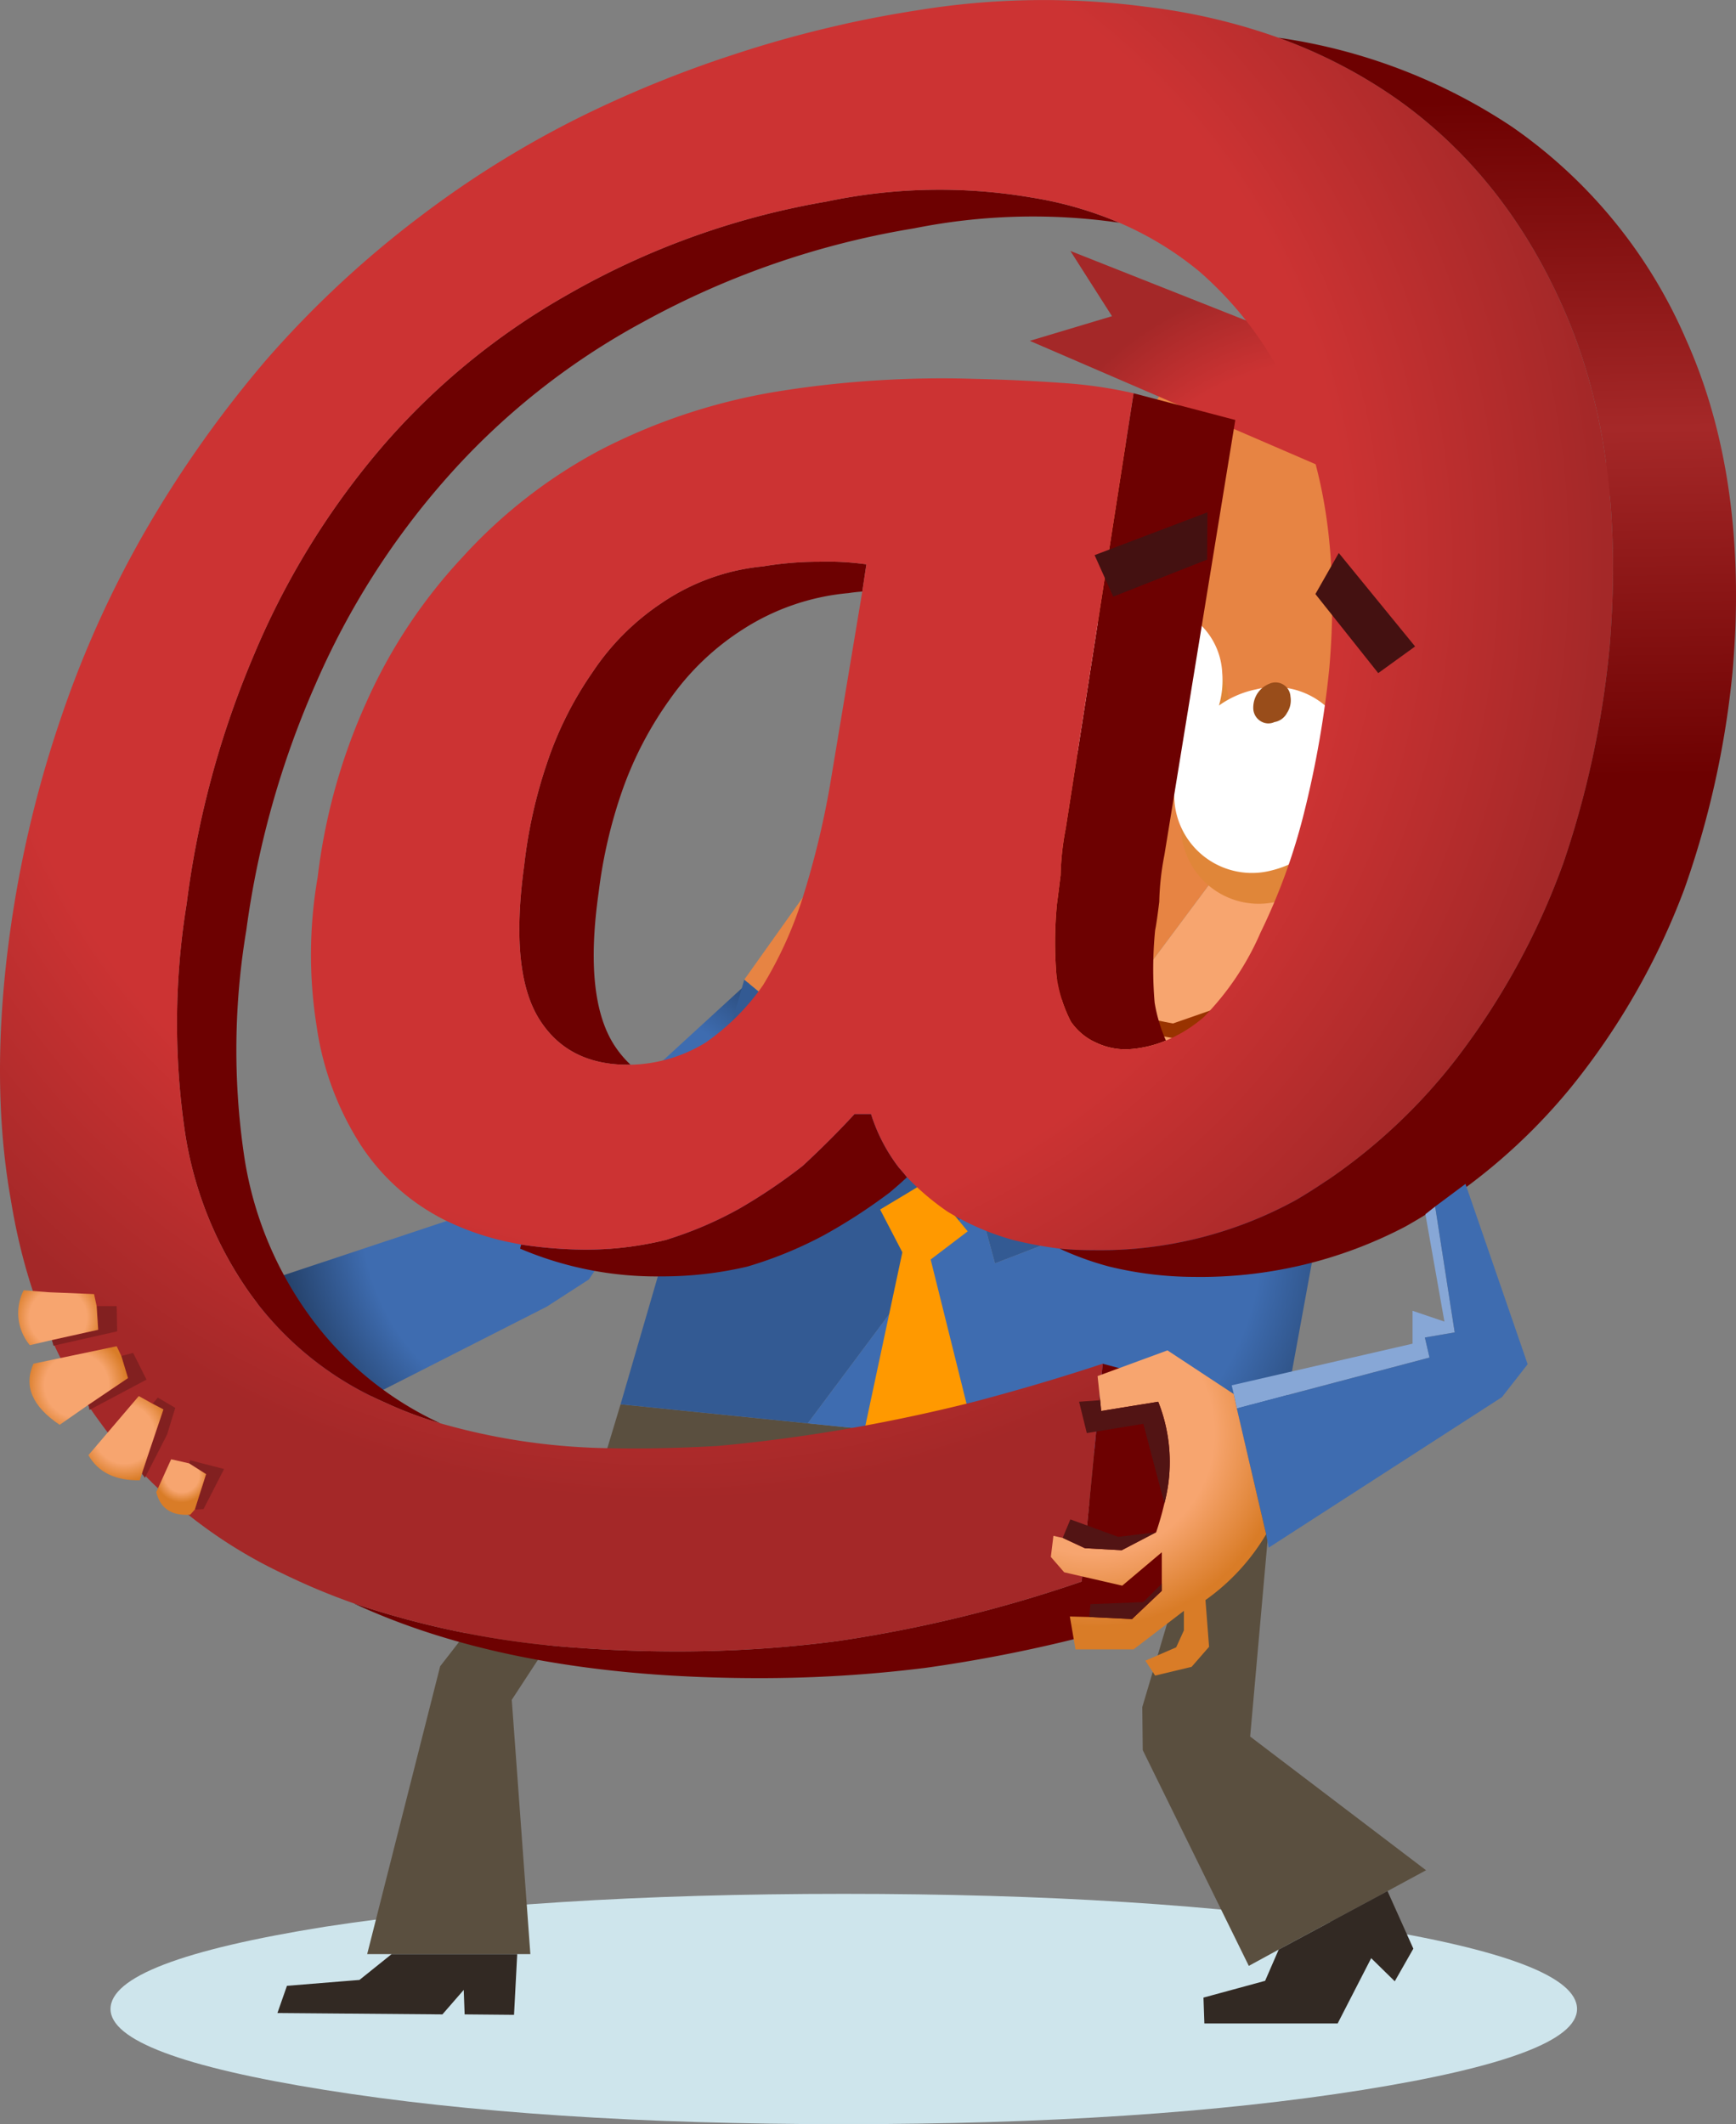<svg xmlns="http://www.w3.org/2000/svg" xmlns:xlink="http://www.w3.org/1999/xlink" viewBox="0 0 199.664 244.331">
  <rect x="0" y="0" width="199.664" height="244.331" fill="#808080" stroke="none"/>
  <defs>
    <style>
      .cls-1, .cls-10, .cls-11, .cls-12, .cls-13, .cls-14, .cls-15, .cls-16, .cls-17, .cls-18, .cls-19, .cls-2, .cls-20, .cls-21, .cls-22, .cls-23, .cls-24, .cls-25, .cls-26, .cls-27, .cls-3, .cls-4, .cls-5, .cls-6, .cls-7, .cls-8, .cls-9 {
        fill-rule: evenodd;
      }

      .cls-1 {
        fill: url(#radial-gradient);
      }

      .cls-2 {
        fill: url(#radial-gradient-2);
      }

      .cls-3 {
        fill: #5a4f3f;
      }

      .cls-4 {
        fill: #322923;
      }

      .cls-5 {
        fill: #335a93;
      }

      .cls-6 {
        fill: #e78443;
      }

      .cls-7 {
        fill: url(#radial-gradient-3);
      }

      .cls-8 {
        fill: url(#radial-gradient-4);
      }

      .cls-9 {
        fill: url(#radial-gradient-5);
      }

      .cls-10 {
        fill: #930;
      }

      .cls-11 {
        fill: #e08639;
      }

      .cls-12 {
        fill: #fff;
      }

      .cls-13 {
        fill: #994d1a;
      }

      .cls-14 {
        fill: #f90;
      }

      .cls-15 {
        fill: #6d0101;
      }

      .cls-16 {
        fill: url(#radial-gradient-6);
      }

      .cls-17 {
        fill: url(#linear-gradient);
      }

      .cls-18 {
        fill: #411;
      }

      .cls-19 {
        fill: #822020;
      }

      .cls-20 {
        fill: url(#radial-gradient-7);
      }

      .cls-21 {
        fill: url(#radial-gradient-8);
      }

      .cls-22 {
        fill: url(#radial-gradient-9);
      }

      .cls-23 {
        fill: url(#radial-gradient-10);
      }

      .cls-24 {
        fill: #87a7d6;
      }

      .cls-25 {
        fill: url(#linear-gradient-2);
      }

      .cls-26 {
        fill: url(#radial-gradient-11);
      }

      .cls-27 {
        fill: #521414;
      }
    </style>
    <radialGradient id="radial-gradient" cx="286.558" cy="344.421" r="30.425" gradientTransform="translate(-258.088 -250.977) scale(1.133)" gradientUnits="userSpaceOnUse">
      <stop offset="0.726" stop-color="#3e6cb0"/>
      <stop offset="1" stop-color="#25426b"/>
    </radialGradient>
    <radialGradient id="radial-gradient-2" cx="37.355" cy="62840.544" r="37.693" gradientTransform="translate(12.531 -22050.854) scale(2.263 0.355)" gradientUnits="userSpaceOnUse">
      <stop offset="0.553" stop-color="#9dc8d9"/>
      <stop offset="1" stop-color="#cee5ec"/>
    </radialGradient>
    <radialGradient id="radial-gradient-3" cx="135.236" cy="88.594" r="55.144" gradientUnits="userSpaceOnUse">
      <stop offset="0.627" stop-color="#f7a56f"/>
      <stop offset="1" stop-color="#d97c27"/>
    </radialGradient>
    <radialGradient id="radial-gradient-4" cx="112.141" cy="140.988" r="45.656" gradientTransform="matrix(1, 0, 0, 1, 0, 0)" xlink:href="#radial-gradient"/>
    <radialGradient id="radial-gradient-5" cx="331.552" cy="283.323" r="32.768" gradientTransform="translate(-223.338 -252.277) scale(1.133)" gradientUnits="userSpaceOnUse">
      <stop offset="0.726" stop-color="#c33"/>
      <stop offset="1" stop-color="#a42828"/>
    </radialGradient>
    <radialGradient id="radial-gradient-6" cx="264.665" cy="279.674" r="95.301" xlink:href="#radial-gradient-5"/>
    <linearGradient id="linear-gradient" x1="337.7" y1="233.13" x2="338.667" y2="301.79" gradientTransform="translate(-223.338 -252.277) scale(1.133)" gradientUnits="userSpaceOnUse">
      <stop offset="0" stop-color="#6d0101"/>
      <stop offset="0.486" stop-color="#a52828"/>
      <stop offset="1" stop-color="#6d0101"/>
    </linearGradient>
    <radialGradient id="radial-gradient-7" cx="235.568" cy="362.146" r="5.162" gradientTransform="translate(-258.088 -250.977) scale(1.133)" xlink:href="#radial-gradient-3"/>
    <radialGradient id="radial-gradient-8" cx="233.691" cy="355.265" r="4.645" gradientTransform="translate(-258.088 -250.977) scale(1.133)" xlink:href="#radial-gradient-3"/>
    <radialGradient id="radial-gradient-9" cx="240.419" cy="367.099" r="4.777" gradientTransform="translate(-258.088 -250.977) scale(1.133)" xlink:href="#radial-gradient-3"/>
    <radialGradient id="radial-gradient-10" cx="246.257" cy="371.269" r="2.786" gradientTransform="translate(-258.088 -250.977) scale(1.133)" xlink:href="#radial-gradient-3"/>
    <linearGradient id="linear-gradient-2" x1="321.498" y1="343.486" x2="354.519" y2="384.437" gradientTransform="translate(-223.338 -252.277) scale(1.133)" xlink:href="#radial-gradient"/>
    <radialGradient id="radial-gradient-11" cx="308.04" cy="368.144" r="19.681" gradientTransform="translate(-223.338 -252.277) scale(1.133)" xlink:href="#radial-gradient-3"/>
  </defs>
  <title>Asset 1logo</title>
  <g id="Layer_2" data-name="Layer 2">
    <g id="Layer_1-2" data-name="Layer 1">
      <polygon class="cls-1" points="57.624 138.36 58.451 135.878 60.52 136.409 86.106 112.95 87.466 117.558 67.729 147.166 62.883 150.297 35.227 164.361 28.844 147.933 57.624 138.36"/>
      <path class="cls-2" d="M37.364,221.622q24.648-3.784,59.682-3.786,34.912,0,59.684,3.786,24.653,3.945,24.652,9.462,0,5.363-24.652,9.305-24.77,3.941-59.684,3.942-35.032,0-59.682-3.942-24.652-3.94-24.652-9.305Q12.711,225.567,37.364,221.622Z"/>
      <polygon class="cls-3" points="45.045 224.766 42.231 224.766 50.624 191.661 69.705 167.054 71.373 161.529 92.904 163.718 146.497 169.192 143.786 199.742 164.014 215.121 159.583 217.519 147.07 224.245 143.63 226.121 131.431 201.305 131.379 196.353 137.947 174.249 76.794 168.097 58.86 195.519 60.999 224.766 59.487 224.766 45.045 224.766"/>
      <path class="cls-4" d="M45.045,224.766H59.487l-.366,6.985L53.439,231.7l-.104-2.816-2.45,2.816-18.977-.156,1.095-3.129,8.341-.677Zm114.538-7.247,2.971,6.621-2.137,3.753-2.711-2.658-3.857,7.508H138.52l-.104-2.973,7.09-1.929,1.563-3.597Z"/>
      <polygon class="cls-5" points="85.605 112.679 105.52 129.101 110.056 129.571 116.364 140.988 145.246 133.481 114.436 145.314 112.351 137.652 92.904 163.718 71.373 161.529 85.605 112.679"/>
      <polygon class="cls-6" points="85.605 112.679 135.184 42.978 169.122 61.433 117.72 130.405 110.056 129.571 105.52 129.101 85.605 112.679"/>
      <polygon class="cls-7" points="169.122 61.433 184.815 69.93 152.909 134.159 117.72 130.405 169.122 61.433"/>
      <polygon class="cls-8" points="152.909 134.159 146.497 169.192 92.904 163.718 112.351 137.652 114.436 145.314 145.246 133.481 116.364 140.988 110.056 129.571 117.72 130.405 152.909 134.159"/>
      <polygon class="cls-9" points="127.894 36.368 123.107 28.863 186.514 53.978 162.404 108.877 156.495 76.256 153.362 75.961 158.062 56.312 118.438 39.205 127.894 36.368"/>
      <path class="cls-10" d="M115.577,110.37a.85.85,0,0,1-.294-.587.797.797,0,0,1,.189-.61.845.845,0,0,1,.589-.293.792.792,0,0,1,.607.188,37.774,37.774,0,0,0,18.25,8.652l8.149-2.834a.829.829,0,0,1,.65.041.817.817,0,0,1,.42.482.833.833,0,0,1-.042.652.808.808,0,0,1-.483.419l-8.316,2.899a.783.783,0,0,1-.4.02A39.343,39.343,0,0,1,115.577,110.37Z"/>
      <g>
        <path class="cls-11" d="M145.239,82.84a8.908,8.908,0,0,1,11.067,8.247,12.243,12.243,0,0,1-9.395,12.608,8.936,8.936,0,0,1-11.067-8.247,11.156,11.156,0,0,1,.5-4.419,10.413,10.413,0,0,1-3.668,1.538,8.242,8.242,0,0,1-10.21-7.608,11.305,11.305,0,0,1,8.676-11.644,8.243,8.243,0,0,1,10.211,7.608,10.376,10.376,0,0,1-.375,3.774A11.184,11.184,0,0,1,145.239,82.84Z"/>
        <path class="cls-12" d="M144.458,79.295a8.909,8.909,0,0,1,11.067,8.247A12.245,12.245,0,0,1,146.13,100.15a8.936,8.936,0,0,1-11.067-8.246,11.16,11.16,0,0,1,.5-4.42,10.405,10.405,0,0,1-3.667,1.538,8.24,8.24,0,0,1-10.21-7.608A11.304,11.304,0,0,1,130.36,69.77a8.243,8.243,0,0,1,10.211,7.608,10.376,10.376,0,0,1-.375,3.774A11.189,11.189,0,0,1,144.458,79.295Z"/>
        <path class="cls-13" d="M135.1,75.608a1.826,1.826,0,0,1-2.457-1.524,2.573,2.573,0,0,1,.39-1.768,2.92,2.92,0,0,1,1.428-1.18,2.135,2.135,0,0,1,1.665.164,1.74,1.74,0,0,1,.792,1.36,2.533,2.533,0,0,1-.447,1.822A2.391,2.391,0,0,1,135.1,75.608Z"/>
        <path class="cls-13" d="M146.579,83.055a1.663,1.663,0,0,1-1.562-.087,1.776,1.776,0,0,1-.869-1.385,3.017,3.017,0,0,1,.418-1.733,2.973,2.973,0,0,1,1.425-1.202,1.721,1.721,0,0,1,2.431,1.473,2.622,2.622,0,0,1-.396,1.878A2.01,2.01,0,0,1,146.579,83.055Z"/>
      </g>
      <polygon class="cls-14" points="106.588 135.9 111.299 141.633 107.039 144.872 115.091 177.24 107.44 185.995 96.94 176.118 103.783 144.044 101.227 139.124 106.588 135.9"/>
      <path class="cls-15" d="M59.936,143.151a51.962,51.962,0,0,0,7.269.592,39.105,39.105,0,0,0,9.395-1.124,43.421,43.421,0,0,0,8.45-3.604,63.479,63.479,0,0,0,7.269-4.905q3.251-3.013,5.969-5.968h1.89a19.985,19.985,0,0,0,3.191,6.146q.474.532.946,1.122-.946.886-2.01,1.772a63.45,63.45,0,0,1-7.563,4.905,46.485,46.485,0,0,1-8.805,3.604,42.731,42.731,0,0,1-9.809,1.123,40.038,40.038,0,0,1-16.31-3.192Zm66.893,13.709,11.524,3.072L135.871,184.989a168.922,168.922,0,0,1-29.429,6.854,153.236,153.236,0,0,1-19.145,1.182q-6.029,0-11.879-.413-20.328-1.477-34.805-8.215a101.563,101.563,0,0,0,25.941,5.142q5.615.415,11.346.414a141.604,141.604,0,0,0,18.378-1.183,156.093,156.093,0,0,0,28.129-6.854Zm7.27-37.17a13.264,13.264,0,0,1-4.433,1.006,7.959,7.959,0,0,1-3.604-.769,6.99,6.99,0,0,1-2.896-2.423,16.282,16.282,0,0,1-1.655-5.259,45.683,45.683,0,0,1,.06-8.332q.117-.828.413-3.25a31.589,31.589,0,0,1,.591-5.377l7.8-50.053,11.701,3.074L133.92,98.358a31.592,31.592,0,0,0-.59,5.377q-.296,2.423-.473,3.25a45.481,45.481,0,0,0-.059,8.332A18.002,18.002,0,0,0,134.099,119.69ZM99.174,68.042q-.828.061-1.597.178a26.835,26.835,0,0,0-12.173,4.196,29.777,29.777,0,0,0-8.332,7.977,41.717,41.717,0,0,0-5.496,10.52,56.007,56.007,0,0,0-2.718,11.7q-1.773,12.409,1.951,17.847a12.091,12.091,0,0,0,1.714,2.009q-7.033.12-10.401-5.083-3.546-5.435-1.832-17.845a55.676,55.676,0,0,1,2.601-11.701A41.037,41.037,0,0,1,68.15,77.32a28.47,28.47,0,0,1,7.978-7.978A24.866,24.866,0,0,1,87.769,65.147,39.008,39.008,0,0,1,94.21,64.615a32.799,32.799,0,0,1,5.436.295ZM50.659,163.716a44.596,44.596,0,0,1-6.441-2.423,37.479,37.479,0,0,1-15.601-12.705A43.347,43.347,0,0,1,21.171,129.5a85.77,85.77,0,0,1,.295-25.529A107.369,107.369,0,0,1,29.09,75.606,90.554,90.554,0,0,1,43.508,51.91a80.177,80.177,0,0,1,21.687-17.965A90.294,90.294,0,0,1,95.038,23.191a62.874,62.874,0,0,1,23.578-.473,42.899,42.899,0,0,1,10.104,2.896,69.442,69.442,0,0,0-23.578.649A97.228,97.228,0,0,0,74,37.018,82.318,82.318,0,0,0,51.368,54.982,89.475,89.475,0,0,0,36.299,78.679a104.834,104.834,0,0,0-7.978,28.365,83.289,83.289,0,0,0-.296,25.529,41.879,41.879,0,0,0,7.801,19.086A38.446,38.446,0,0,0,50.659,163.716Z"/>
      <path class="cls-16" d="M130.375,45.232l-7.8,50.053a31.589,31.589,0,0,0-.591,5.377q-.296,2.421-.413,3.25a45.683,45.683,0,0,0-.06,8.332,16.282,16.282,0,0,0,1.655,5.259,6.99,6.99,0,0,0,2.896,2.423,7.959,7.959,0,0,0,3.604.769,13.264,13.264,0,0,0,4.433-1.006,16.108,16.108,0,0,0,4.373-2.719,32.094,32.094,0,0,0,6.501-9.691,69.931,69.931,0,0,0,5.022-13.828,117.007,117.007,0,0,0,2.896-16.605q1.359-15.956-2.837-27.479a41.567,41.567,0,0,0-12.115-18.142,37.717,37.717,0,0,0-9.218-5.613,42.899,42.899,0,0,0-10.104-2.896,62.874,62.874,0,0,0-23.578.473A90.294,90.294,0,0,0,65.195,33.945,80.177,80.177,0,0,0,43.508,51.91,90.554,90.554,0,0,0,29.09,75.606a107.369,107.369,0,0,0-7.623,28.365A85.77,85.77,0,0,0,21.171,129.5a43.347,43.347,0,0,0,7.445,19.088,37.479,37.479,0,0,0,15.601,12.705,44.596,44.596,0,0,0,6.441,2.423,73.838,73.838,0,0,0,18.319,2.836q6.441.176,13.591-.236,7.092-.649,14.418-1.891,7.566-1.301,15.068-3.191,7.625-2.01,14.773-4.373l-2.422,25.056A156.093,156.093,0,0,1,96.278,188.77,141.604,141.604,0,0,1,77.9,189.953q-5.732,0-11.346-.414a101.563,101.563,0,0,1-25.941-5.142,76.509,76.509,0,0,1-8.156-3.427,54.812,54.812,0,0,1-21.156-17.669q-7.623-10.4-10.046-25.233-2.54-14.243.06-31.97a132.07,132.07,0,0,1,5.791-23.814A120.093,120.093,0,0,1,16.915,60.716a131.711,131.711,0,0,1,13.71-19.325,117.272,117.272,0,0,1,17.847-16.605A114.345,114.345,0,0,1,70.514,11.667,132.374,132.374,0,0,1,84.519,6.23q5.555-1.832,11.405-3.191c.511-.118,1.024-.235,1.536-.354q4.077-.887,7.919-1.478A89.93,89.93,0,0,1,131.912.794,69.582,69.582,0,0,1,147.04,4.34a57.74,57.74,0,0,1,13.768,7.15q12.587,8.982,19.266,24.582,6.854,16.014,5.081,37.999a108.094,108.094,0,0,1-5.318,25.115,83.402,83.402,0,0,1-12.409,22.691,64.811,64.811,0,0,1-18.319,16.132,46.936,46.936,0,0,1-23.342,5.792q-2.01,0-3.9-.179a46.301,46.301,0,0,1-5.378-1.003,30.087,30.087,0,0,1-7.505-3.251,29.635,29.635,0,0,1-4.668-3.959q-.474-.59-.946-1.122a19.985,19.985,0,0,1-3.191-6.146h-1.89q-2.719,2.953-5.969,5.968a63.479,63.479,0,0,1-7.269,4.905,43.421,43.421,0,0,1-8.45,3.604,39.105,39.105,0,0,1-9.395,1.124,51.962,51.962,0,0,1-7.269-.592q-.946-.179-1.773-.355a31.223,31.223,0,0,1-6.559-2.245,24.731,24.731,0,0,1-10.165-8.923,34.27,34.27,0,0,1-5.023-13.592,52.203,52.203,0,0,1,.119-17.137,68.37,68.37,0,0,1,5.613-20.152A60.51,60.51,0,0,1,53.199,64.083,58.409,58.409,0,0,1,69.096,51.732a68.341,68.341,0,0,1,20.919-6.796q5.259-.827,10.873-1.182,5.73-.355,11.109-.177,5.26.118,10.165.472A51.843,51.843,0,0,1,130.375,45.232Zm-31.201,22.81.473-3.131A32.799,32.799,0,0,0,94.21,64.615a39.008,39.008,0,0,0-6.441.532,24.866,24.866,0,0,0-11.641,4.195A28.47,28.47,0,0,0,68.15,77.32a41.037,41.037,0,0,0-5.259,10.518A55.676,55.676,0,0,0,60.29,99.539q-1.713,12.409,1.832,17.845,3.369,5.203,10.401,5.083h.118a17.2,17.2,0,0,0,8.509-2.541,26.427,26.427,0,0,0,6.618-6.618,46.006,46.006,0,0,0,4.55-10.046A99.431,99.431,0,0,0,95.451,90.38Z"/>
      <path class="cls-17" d="M121.866,143.622q1.891.182,3.9.179a46.936,46.936,0,0,0,23.342-5.792,64.811,64.811,0,0,0,18.319-16.132,83.402,83.402,0,0,0,12.409-22.691,108.094,108.094,0,0,0,5.318-25.115q1.774-21.984-5.081-37.999-6.681-15.6-19.266-24.582A57.74,57.74,0,0,0,147.04,4.34a64.998,64.998,0,0,1,26.829,10.223,57.437,57.437,0,0,1,20.092,24.584q6.289,14.087,5.643,32.797-.103,2.558-.324,5.2-.041.444-.089.886a105.132,105.132,0,0,1-5.466,24.229A81.804,81.804,0,0,1,180.782,124.95a67.175,67.175,0,0,1-19.145,16.133,50.742,50.742,0,0,1-24.347,5.79,41.758,41.758,0,0,1-9.692-1.182A34.948,34.948,0,0,1,121.866,143.622Z"/>
      <polygon class="cls-18" points="158.515 77.423 151.289 68.331 153.978 63.606 162.756 74.358 158.515 77.423"/>
      <path class="cls-19" d="M5.975,154.137l5.318-1.182-.177-2.718h2.305l.058,2.896-7.326,1.655Zm11.582,7.328.591-.708,2.01,1.181-.946,3.073L16.67,169.975l-.353-.474.886-2.659,1.594-4.728Zm-7.386.118,4.551-3.073-.769-2.541,1.359-.354,1.537,3.073-6.56,3.486Zm11.582,6.737.119-.354,3.9,1.004L23.408,173.58l-1.004.059,1.299-4.078Z"/>
      <path class="cls-20" d="M13.953,155.97l.769,2.541-4.551,3.073-3.309,2.305q-4.73-3.17-3.014-7.033l9.574-2.008Z"/>
      <path class="cls-21" d="M11.116,150.238l.177,2.718L5.975,154.137l-2.542.592a5.771,5.771,0,0,1-.709-6.323l2.955.236,5.141.208Z"/>
      <path class="cls-22" d="M16.317,169.502l-.237.769q-4.245.059-5.909-2.896l5.792-6.795,1.594.886,1.24.649-1.594,4.728Z"/>
      <path class="cls-23" d="M22.404,173.638l-.533.591q-3.203.217-3.9-2.6l1.712-3.782,2.068.474,1.951,1.239Z"/>
      <polygon class="cls-24" points="142.253 162.002 141.898 160.346 141.663 159.342 162.463 154.555 162.463 150.772 166.127 152.014 163.94 139.664 165.063 138.777 167.309 153.256 163.882 153.846 164.414 156.151 142.253 162.002"/>
      <polygon class="cls-25" points="145.622 176.478 142.253 162.002 164.414 156.151 163.882 153.846 167.309 153.256 165.063 138.777 168.55 136.177 175.701 156.919 172.746 160.701 145.917 178.016 145.622 176.478"/>
      <path class="cls-26" d="M125.294,185.994l4.904.235,3.427-3.25v-4.432l-4.55,3.841-6.677-1.537-1.537-1.772.296-2.422,1.063.236,2.541,1.182,4.255.236,3.959-2.067q.413-1.242.709-2.364.119-.473.235-.946a18.721,18.721,0,0,0-.708-11.7l-6.559,1.063-.119-1.241-.296-2.776,8.038-2.955,7.622,5.022.354,1.655,3.369,14.477a24.686,24.686,0,0,1-6.975,7.564l.415,5.377-2.01,2.306-4.195,1.004-1.122-1.713,3.545-1.537.886-1.949v-2.246l-5.791,4.433h-6.677l-.649-3.783Z"/>
      <path class="cls-27" d="M133.92,172.933l-2.422-9.16-6.501,1.064-.886-3.604,2.423-.178.119,1.241,6.559-1.063A18.721,18.721,0,0,1,133.92,172.933Zm-.944,3.31-3.959,2.067-4.255-.236-2.541-1.182.887-2.127,5.494,2.009Zm.649,5.909v.826l-3.427,3.25-4.904-.235.118-1.478,6.086-.236Z"/>
      <polygon class="cls-18" points="128.035 68.628 138.837 64.367 138.872 58.931 125.894 63.853 128.035 68.628"/>
    </g>
  </g>
</svg>

